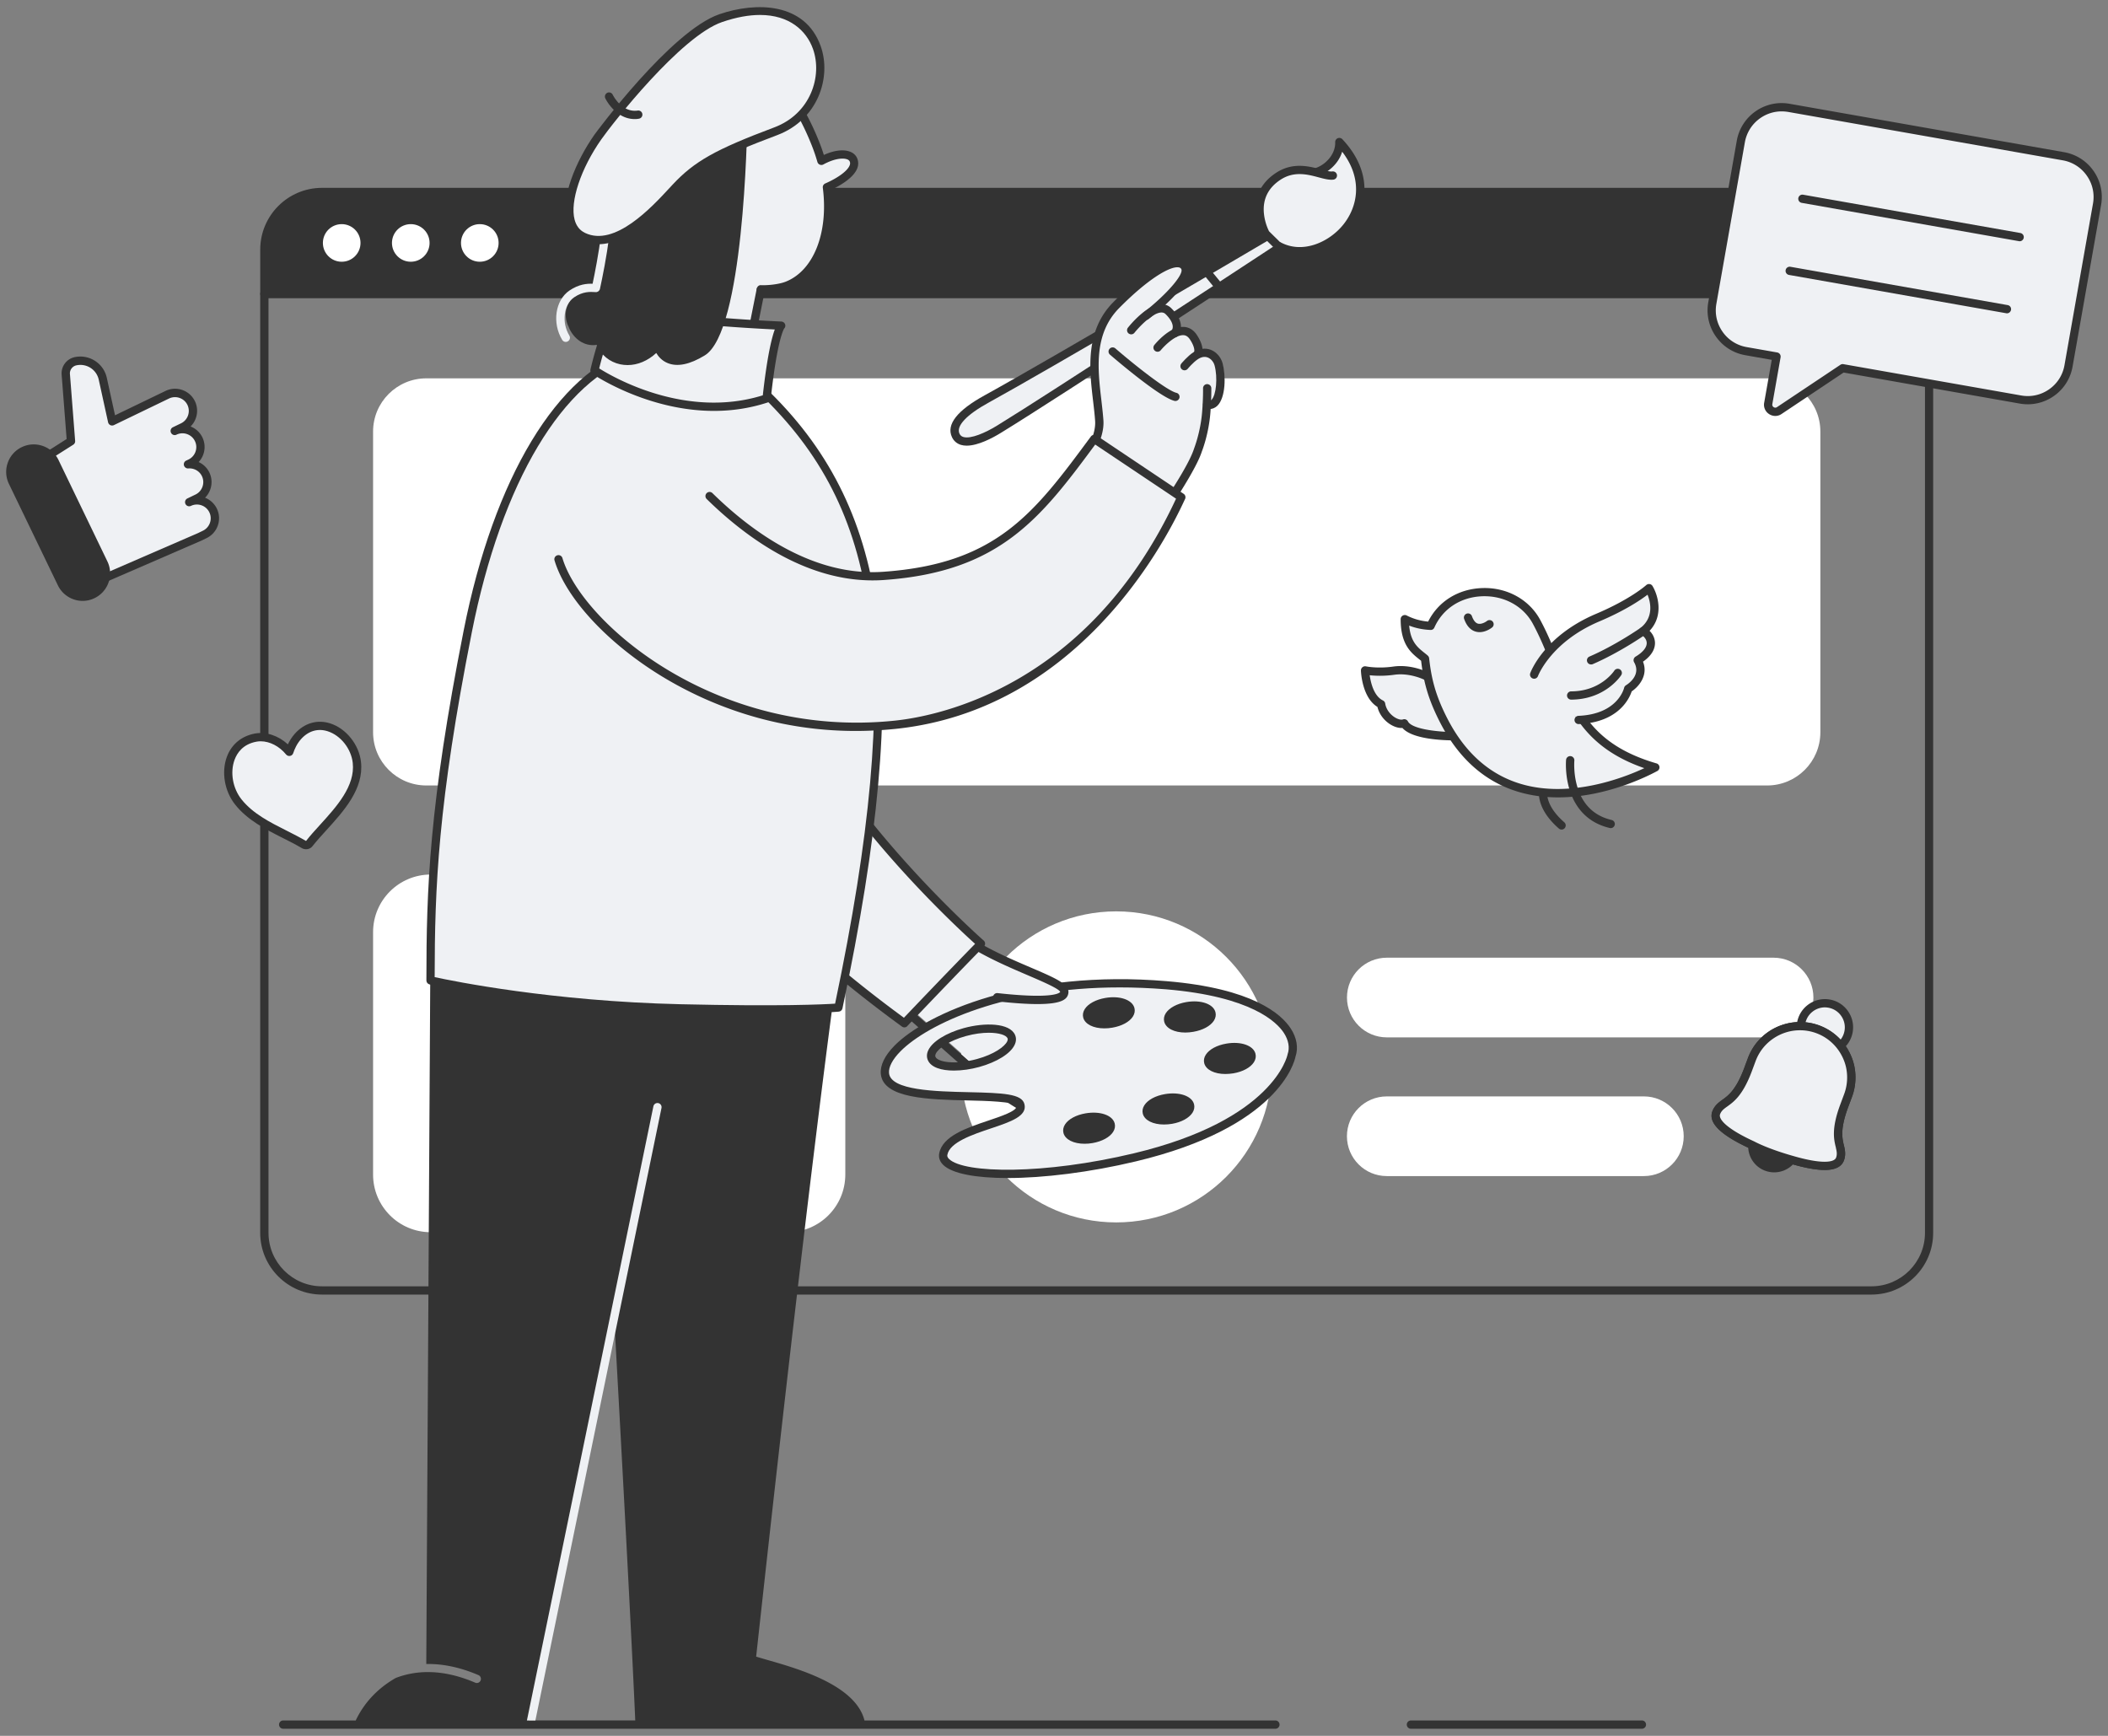 <svg xmlns="http://www.w3.org/2000/svg" viewBox="0 0 510 420"><rect x="0" y="0" width="510" height="420" fill="#808080" stroke="none"/><style>.st0{fill:#fff}.st1{fill:#333}.st2{fill:#eff1f4}</style><g id="Layer_1"><circle class="st0" cx="270.05" cy="258.14" r="37.63"/><path class="st0" d="M429.09 251h-93.57c-5.33 0-9.64-4.32-9.64-9.64 0-5.33 4.32-9.64 9.64-9.64h93.57c5.33 0 9.64 4.32 9.64 9.64s-4.32 9.64-9.64 9.64zm-31.38 33.56h-62.2c-5.33 0-9.64-4.32-9.64-9.64 0-5.33 4.32-9.64 9.64-9.64h62.2c5.33 0 9.64 4.32 9.64 9.64s-4.31 9.64-9.64 9.64zm29.82-94.51H103.14c-7.11 0-12.88-5.77-12.88-12.88v-72.75c0-7.11 5.77-12.88 12.88-12.88h324.39c7.11 0 12.88 5.77 12.88 12.88v72.75c0 7.12-5.77 12.88-12.88 12.88zM190.56 298.14H104.2c-7.7 0-13.94-6.24-13.94-13.94v-58.66c0-7.7 6.24-13.94 13.94-13.94h86.37c7.7 0 13.94 6.24 13.94 13.94v58.66c-.01 7.7-6.25 13.94-13.95 13.94z"/><path class="st1" d="M466.71 71.11H63.96V60.39c0-7.7 6.24-13.94 13.94-13.94h374.88c7.7 0 13.94 6.24 13.94 13.94v10.72z"/><path class="st1" d="M466.71 72.11H63.96c-.55 0-1-.45-1-1V60.39c0-8.24 6.7-14.94 14.94-14.94h374.88c8.24 0 14.94 6.7 14.94 14.94v10.73c-.01.54-.46.99-1.01.99zm-401.75-2h400.75v-9.73c0-7.13-5.8-12.94-12.94-12.94H77.89c-7.13 0-12.94 5.8-12.94 12.94v9.73z"/><path class="st1" d="M452.78 313.23H77.89c-8.24 0-14.94-6.7-14.94-14.94V71.11c0-.55.45-1 1-1H466.7c.55 0 1 .45 1 1v227.18c.01 8.24-6.69 14.94-14.92 14.94zM64.96 72.11v226.18c0 7.13 5.8 12.94 12.94 12.94h374.88c7.13 0 12.94-5.8 12.94-12.94V72.11H64.96z"/><circle class="st0" cx="82.67" cy="58.78" r="4.55"/><circle class="st0" cx="99.38" cy="58.78" r="4.55"/><circle class="st0" cx="116.08" cy="58.78" r="4.55"/><path class="st2" d="M499.21 37.82l-66.42-11.71c-5.45-.96-10.65 2.68-11.62 8.13l-6.9 39.11c-.96 5.45 2.68 10.65 8.13 11.62l7.39 1.3-2 11.34c-.26 1.5 1.4 2.58 2.66 1.74l15.35-10.26 43.02 7.59c5.45.96 10.65-2.68 11.62-8.13l6.9-39.11c.97-5.46-2.67-10.66-8.13-11.62z"/><path class="st1" d="M429.5 100.64c-.51 0-1.03-.15-1.49-.45a2.676 2.676 0 01-1.19-2.76l1.83-10.36-6.41-1.13c-2.9-.51-5.43-2.12-7.12-4.54a10.96 10.96 0 01-1.83-8.24l6.9-39.11c1.06-5.99 6.78-10 12.77-8.94l66.42 11.71c2.9.51 5.43 2.12 7.12 4.53a10.96 10.96 0 011.83 8.24l-6.9 39.11a10.96 10.96 0 01-4.53 7.12 10.96 10.96 0 01-8.24 1.83l-42.62-7.51-15.02 10.03c-.47.32-.99.47-1.52.47zm1.54-73.69c-4.3 0-8.11 3.09-8.89 7.46l-6.9 39.11c-.42 2.37.11 4.77 1.5 6.75a8.938 8.938 0 005.83 3.71l7.39 1.3c.26.05.49.19.65.41.15.22.21.49.17.75l-2 11.34c-.07.43.2.66.32.73.12.08.44.24.8 0l15.35-10.25c.21-.14.48-.2.73-.15l43.02 7.58c2.37.42 4.77-.11 6.75-1.5a8.938 8.938 0 003.71-5.83l6.9-39.11c.42-2.38-.11-4.77-1.5-6.75a8.938 8.938 0 00-5.83-3.71l-66.42-11.71c-.53-.08-1.06-.13-1.58-.13z"/><path class="st2" d="M436.06 48.1l52.56 9.27"/><path class="st1" d="M488.62 58.37c-.06 0-.12 0-.17-.02l-52.56-9.27a1 1 0 11.35-1.97l52.56 9.27a1 1 0 01.81 1.16c-.09.49-.51.83-.99.83z"/><path class="st2" d="M432.98 65.54l52.57 9.27"/><path class="st1" d="M485.55 75.81c-.06 0-.12 0-.17-.02l-52.56-9.27a1 1 0 11.35-1.97l52.56 9.27a1 1 0 01.81 1.16c-.1.49-.52.83-.99.83z"/><path class="st2" d="M46.25 97.54a4.344 4.344 0 00-5.79-2.02l-7.14 3.44-6.21 2.99-2.26-10.31c-.66-2.99-3.62-4.89-6.61-4.23a2.977 2.977 0 00-2.33 3.14l1.26 16.19-7.75 4.94 13.99 29.02 24.84-10.78 1.28-.62a4.344 4.344 0 002.02-5.79 4.344 4.344 0 00-5.79-2.02l1.95-.94a4.344 4.344 0 002.02-5.79 4.321 4.321 0 00-4.27-2.42l.57-.27a4.344 4.344 0 002.02-5.79 4.344 4.344 0 00-5.79-2.02l1.95-.94c2.16-1.03 3.07-3.64 2.04-5.78z"/><path class="st1" d="M23.41 141.71c-.37 0-.73-.21-.9-.57L8.52 112.12c-.22-.46-.06-1.01.36-1.28l7.24-4.62-1.21-15.6a4.011 4.011 0 013.12-4.2 6.56 6.56 0 017.81 4.99l1.99 9.07 12.21-5.89c2.65-1.28 5.84-.16 7.12 2.49 1.01 2.1.52 4.55-1.05 6.11a5.3 5.3 0 012.86 2.65c.98 2.04.55 4.4-.91 5.96a5.301 5.301 0 012.82 6.6 5.34 5.34 0 01-1.27 2.03 5.3 5.3 0 012.86 2.65c1.28 2.65.16 5.84-2.49 7.12l-1.28.62-24.88 10.79c-.14.07-.28.1-.41.1zM10.7 112.05l13.19 27.35 23.96-10.39 1.24-.6c1.66-.8 2.35-2.8 1.56-4.45-.8-1.66-2.8-2.35-4.45-1.56-.5.24-1.09.03-1.33-.47a.99.99 0 01.47-1.33l1.95-.94c.8-.38 1.4-1.06 1.7-1.91.29-.84.25-1.75-.14-2.55-.59-1.23-1.9-1.97-3.29-1.86-.47.04-.92-.27-1.05-.73-.13-.47.1-.96.53-1.16l.57-.27c1.66-.8 2.35-2.8 1.55-4.45-.38-.8-1.06-1.4-1.91-1.7a3.32 3.32 0 00-2.55.14c-.5.25-1.09.03-1.33-.47s-.03-1.1.47-1.33l1.95-.94c1.66-.8 2.35-2.8 1.56-4.45-.8-1.66-2.8-2.35-4.45-1.56l-13.34 6.44c-.28.13-.6.13-.87 0a1.03 1.03 0 01-.54-.68l-2.26-10.31a4.541 4.541 0 00-5.42-3.47c-.96.21-1.63 1.11-1.55 2.09l1.26 16.19c.03.37-.15.72-.46.92l-7.02 4.45z"/><path class="st1" d="M22.45 143.83c-2.82 1.36-6.2.18-7.56-2.64L3.06 116.64a5.658 5.658 0 012.64-7.56c2.82-1.36 6.2-.18 7.56 2.64l11.84 24.54c1.35 2.83.17 6.21-2.65 7.57z"/><path class="st1" d="M20.01 145.39c-2.48 0-4.86-1.39-6.01-3.77L2.16 117.08c-.77-1.6-.88-3.41-.29-5.09a6.613 6.613 0 013.39-3.8c1.6-.77 3.41-.88 5.09-.29 1.68.59 3.03 1.79 3.8 3.39l11.83 24.54c1.6 3.31.2 7.29-3.1 8.89-.92.45-1.9.67-2.87.67zm2.44-1.56zm-14.3-34.31c-.68 0-1.37.15-2.02.46-2.31 1.12-3.29 3.91-2.17 6.22l11.84 24.54a4.657 4.657 0 006.22 2.17c2.31-1.12 3.29-3.91 2.17-6.22l-11.83-24.54a4.684 4.684 0 00-4.21-2.63z"/><path class="st2" d="M249.89 235.52c3.65 1.57 7.79 3.35 7.63 4.4v.01c-.03.19-.33.77-2.63 1.05-.05 0-.09.01-.14.02-2.15.25-5.97.24-12.74-.5-.36-.04-.7.27-.73.6-.04.37.22.71.58.75 6.39.7 10.39.78 12.88.5 12.95 6.57 14.13 9.16 14 9.98v.02c-.13.67-.41 1.14-.86 1.4-.62.35-1.56.32-2.64-.1a.646.646 0 00-.81.31c-.16.3-.08.66.18.87 3.64 2.82 3.69 4.13 3.24 5.06-.55 1.14-2.94 1.22-5.96.19-.28-.1-.59.01-.76.27a.686.686 0 00.04.82c1.8 2.15 1.34 3.9.84 4.42-.58.6-3.14 1.2-14.26-6.05a.646.646 0 00-.87.15c-.21.27-.19.67.06.91 5.97 5.89 6.24 7.2 6.27 7.3-.16.26-.39.42-.72.48-1.91.36-6.34-2.18-13.13-7.53l-26.96-23.87 24.13-8.08c4.56 2.83 9.43 4.93 13.36 6.62z"/><path class="st1" d="M251.47 270.17c-2.6 0-6.93-2.49-13.84-7.94l-27.89-24.68c-.41-.37-.45-1-.09-1.41.37-.41 1-.45 1.41-.09l27.85 24.65c8.33 6.56 11.57 7.66 12.82 7.45.17-.03.29-.08.38-.18-.17-.47-1.09-2.12-6.11-7.06a.999.999 0 01-.08-1.34c.32-.4.89-.49 1.33-.21 11.5 7.5 13.53 6.4 13.82 6.1.42-.43.79-2.03-.86-3.99-.29-.34-.31-.84-.06-1.21s.72-.52 1.15-.38c3.12 1.06 5.15.79 5.54-.03.38-.8.31-1.99-3.15-4.67-.39-.3-.5-.85-.26-1.28.24-.43.77-.62 1.23-.44.96.37 1.81.42 2.33.13.37-.2.6-.59.71-1.19.08-.41-.24-2.78-13.97-9.73a.998.998 0 01.9-1.78c13.89 7.04 15.39 9.96 15.03 11.89-.28 1.49-1.08 2.22-1.7 2.56-.23.13-.48.23-.74.3 1.45 1.53 2.3 3.23 1.42 5.08-.77 1.6-2.78 2.18-5.57 1.69.74 2.01.17 3.69-.57 4.45-1.07 1.1-3.24 1.69-10.12-2.05 2.06 2.55 1.96 3.39 1.55 4.06-.41.68-1.05 1.11-1.85 1.26-.18.02-.39.04-.61.04z"/><path class="st1" d="M240.73 258.36c-.29 0-.58-.13-.78-.37-.35-.43-.28-1.06.15-1.41 1.07-.87 2.71-2.62 4.09-4.93 1.13-1.9 1.9-3.97 2.29-6.16.09-.54.61-.91 1.16-.81.54.09.91.61.81 1.16-.42 2.43-1.28 4.74-2.54 6.84-1.52 2.54-3.34 4.48-4.55 5.46-.18.15-.41.22-.63.22zm20.26 3.46c-.17 0-.35-.05-.51-.14l-12.33-7.39a.995.995 0 01-.34-1.37c.28-.47.9-.63 1.37-.34l12.33 7.39c.47.28.63.9.34 1.37-.19.3-.52.48-.86.48zm3.33-6.44c-.17 0-.34-.04-.49-.13l-12.79-7.3a.988.988 0 01-.37-1.36c.27-.48.88-.65 1.36-.37l12.79 7.3c.48.27.65.88.37 1.36-.19.32-.52.5-.87.5z"/><path class="st2" d="M274.59 280.02c35.06-8.38 37.87-24.63 37.87-24.63 1.89-5.38-4.28-14.8-30.28-17-40.58-3.42-68.91 12.68-68.09 21.35.82 8.67 31.57 3.22 32.77 7.61 1.2 4.39-17.37 5.11-18.65 11.89-1.04 5.5 20.82 6.89 46.38.78zm-37.94-22.83c-5.32 1.46-10.35.98-11.25-1.09-.89-2.06 2.7-4.92 8.02-6.39 5.32-1.46 10.35-.98 11.25 1.09.89 2.07-2.7 4.93-8.02 6.39z"/><path class="st1" d="M243.74 285.03c-7.59 0-13.31-1.04-15.51-3.14-1.08-1.03-1.14-2.11-1-2.83.79-4.2 6.69-6.18 11.89-7.93 2.99-1 7.09-2.38 6.78-3.51-.32-1.1-7.64-1.27-11.58-1.36-9.68-.22-20.66-.47-21.22-6.42-.2-2.08.96-4.46 3.34-6.87 7.75-7.84 31.67-18.45 65.83-15.57 20.8 1.75 27.74 7.94 30.02 11.47 1.46 2.25 1.86 4.65 1.14 6.78-.29 1.46-4.24 17.14-38.61 25.35-11.19 2.67-22.37 4.03-31.08 4.03zm27.12-46.12c-27.42 0-46.38 8.77-53 15.46-1.93 1.95-2.91 3.82-2.77 5.28.4 4.19 11.31 4.43 19.28 4.61 8.39.19 12.8.4 13.46 2.83.81 2.95-3.31 4.33-8.07 5.93-4.45 1.49-9.99 3.35-10.56 6.4-.05.24-.04.58.42 1.02 3.69 3.52 22.98 3.81 44.75-1.4 33.86-8.09 37.09-23.68 37.12-23.84.01-.05.02-.11.04-.16.54-1.55.22-3.36-.91-5.11-1.68-2.59-7.82-8.82-28.51-10.56-3.9-.31-7.65-.46-11.25-.46zm-40.08 20.12c-3 0-5.53-.74-6.3-2.52-.33-.75-.29-1.6.12-2.43 1.01-2.1 4.29-4.14 8.55-5.32 5.08-1.4 11.16-1.29 12.43 1.65.33.75.29 1.6-.12 2.43-1.01 2.1-4.29 4.14-8.55 5.32-2 .55-4.17.87-6.13.87zm5.87-1.84zm2.58-7.31c-1.58 0-3.47.23-5.54.8-4.15 1.14-6.68 3.01-7.28 4.25-.22.46-.12.7-.08.78.53 1.23 4.62 2.02 10.06.52 4.15-1.14 6.68-3.01 7.28-4.25.22-.46.12-.7.08-.78-.32-.74-2.02-1.32-4.52-1.32z"/><ellipse transform="rotate(-8.19 268.346 245.102)" class="st1" cx="268.26" cy="245.05" rx="5.31" ry="2.69"/><path class="st1" d="M267.18 248.82c-2.62 0-4.68-.99-5.11-2.6-.18-.69-.05-1.41.38-2.08.82-1.28 2.68-2.29 4.96-2.68 3.5-.61 6.53.44 7.05 2.43.18.69.05 1.41-.38 2.08-.82 1.28-2.68 2.29-4.96 2.68-.67.12-1.32.17-1.94.17zm-3.18-3.11c.18.68 2.17 1.42 4.77.97 1.92-.33 3.2-1.14 3.62-1.79.18-.28.14-.44.13-.49-.18-.68-2.17-1.42-4.77-.97-1.92.33-3.2 1.14-3.61 1.79-.19.29-.15.44-.14.49z"/><ellipse transform="rotate(-8.19 287.946 246.106)" class="st1" cx="287.86" cy="246.06" rx="5.31" ry="2.69"/><path class="st1" d="M286.77 249.83c-2.62 0-4.68-.99-5.1-2.61-.18-.69-.05-1.41.38-2.08.83-1.28 2.68-2.29 4.96-2.68 3.49-.6 6.53.44 7.05 2.43.18.69.05 1.41-.38 2.08-.83 1.28-2.68 2.29-4.96 2.68-.67.12-1.33.18-1.95.18zm2.15-5.54c-.49 0-1.02.04-1.57.14-1.92.33-3.2 1.14-3.62 1.79-.18.28-.14.44-.13.49.18.69 2.17 1.42 4.77.97 1.92-.33 3.2-1.14 3.62-1.79.18-.28.14-.44.13-.49-.14-.54-1.41-1.11-3.2-1.11z"/><ellipse transform="rotate(-8.19 297.637 256.138)" class="st1" cx="297.55" cy="256.09" rx="5.31" ry="2.69"/><path class="st1" d="M296.46 259.86c-2.62 0-4.68-.99-5.11-2.6-.18-.69-.05-1.41.38-2.07.83-1.29 2.68-2.29 4.96-2.68 3.49-.61 6.53.44 7.05 2.43.18.69.05 1.41-.38 2.08-.82 1.28-2.68 2.29-4.96 2.68-.67.1-1.32.16-1.94.16zm2.15-5.54c-.49 0-1.02.04-1.57.14-1.92.33-3.2 1.14-3.62 1.79-.18.28-.14.44-.13.49.18.68 2.17 1.42 4.77.97 1.92-.33 3.2-1.14 3.61-1.79.18-.28.14-.44.13-.49-.14-.54-1.4-1.11-3.19-1.11z"/><ellipse transform="rotate(-8.19 282.776 268.37)" class="st1" cx="282.69" cy="268.32" rx="5.31" ry="2.69"/><path class="st1" d="M281.6 272.08c-2.62 0-4.68-.99-5.11-2.6-.18-.69-.05-1.41.38-2.07.83-1.29 2.68-2.29 4.96-2.68 3.49-.6 6.53.44 7.05 2.43.18.69.05 1.41-.38 2.08-.83 1.28-2.68 2.29-4.96 2.68-.66.11-1.32.16-1.94.16zm2.15-5.53c-.49 0-1.02.04-1.57.14-1.92.33-3.2 1.14-3.62 1.79-.18.28-.14.44-.13.49.18.68 2.17 1.42 4.77.97 1.92-.33 3.2-1.14 3.61-1.79.18-.28.14-.44.13-.49-.13-.54-1.4-1.11-3.19-1.11z"/><ellipse transform="rotate(-8.19 263.57 273.032)" class="st1" cx="263.49" cy="272.98" rx="5.31" ry="2.69"/><path class="st1" d="M262.4 276.74c-2.62 0-4.68-.99-5.11-2.6-.18-.69-.05-1.41.38-2.08.82-1.28 2.68-2.29 4.96-2.68 3.5-.6 6.53.44 7.05 2.43.18.69.05 1.41-.38 2.07-.82 1.28-2.68 2.29-4.96 2.69-.66.12-1.32.17-1.94.17zm-3.17-3.11c.18.68 2.18 1.42 4.77.97 1.92-.33 3.2-1.14 3.62-1.79.18-.28.14-.44.13-.49-.18-.68-2.17-1.42-4.77-.97-1.92.33-3.2 1.14-3.61 1.79-.19.29-.15.44-.14.49z"/><path class="st2" d="M231.54 225.73c10.04 7.8 26.44 11.53 25.95 14.42-.33 1.94-5.98 2.26-16.24 1.13"/><path class="st1" d="M250.99 242.94c-2.43 0-5.63-.2-9.85-.67-.55-.06-.95-.55-.88-1.1s.56-.94 1.1-.88c14.42 1.59 15.14-.28 15.14-.3-.29-.79-4.54-2.61-7.95-4.07-5.5-2.36-12.35-5.29-17.63-9.39a.993.993 0 01-.18-1.4c.34-.43.97-.52 1.4-.18 5.07 3.94 11.79 6.82 17.19 9.13 6.13 2.63 9.5 4.07 9.14 6.25-.23 1.4-1.48 2.61-7.48 2.61z"/><path class="st2" d="M150.41 88.78c-20.41 49.68-4.27 105.84 68.4 158.8 11.34-11.93 18.54-19.25 18.54-19.25s-80.49-70.25-42.4-106.75c14.82-14.2-38.65-47.13-44.54-32.8z"/><path class="st1" d="M218.81 248.58c-.21 0-.41-.06-.59-.19-34.94-25.46-58.31-52.74-69.45-81.08-10.29-26.17-10.05-52.72.71-78.92.78-1.9 2.74-4.16 7.61-4.16h.08c12.01.06 35.34 14.25 40.39 26.91 1.76 4.4 1.09 8.26-1.93 11.15-6.8 6.52-10.13 14.62-9.92 24.1.83 35.86 51.77 80.73 52.28 81.18a.994.994 0 01.05 1.45c-.07.07-7.33 7.46-18.53 19.24-.17.21-.43.32-.7.32zM151.33 89.16c-10.56 25.7-10.8 51.75-.7 77.42 10.93 27.79 33.82 54.59 68.06 79.67 8.86-9.31 15.15-15.76 17.22-17.88-3.02-2.72-14.19-13.06-25.32-26.6-17.46-21.26-26.5-39.88-26.86-55.33-.23-10.06 3.31-18.67 10.53-25.59 2.42-2.32 2.91-5.33 1.46-8.97-4.71-11.82-27.34-25.59-38.54-25.65h-.07c-3.04.01-4.98.99-5.78 2.93z"/><path class="st1" d="M308.57 416.28h-99.42c-2.13-8.52-15.89-12.47-23.4-14.62-1.08-.31-2.04-.59-2.81-.83 16.75-153.17 22.9-188.7 22.96-189.04.07-.4-.11-.8-.45-1.02a.98.98 0 00-1.11.03c-33.36 23.58-98.14 1.53-98.79 1.31a.996.996 0 00-1.32.94l-1.1 189.57c3.69-.08 7.9.66 12.62 2.68.51.22.74.81.52 1.31-.22.51-.81.74-1.31.52-8.09-3.47-14.48-2.96-19.23-1.13-3.48 1.99-7.26 5.2-9.67 10.28H68.51c-.55 0-1 .45-1 1s.45 1 1 1h240.06c.55 0 1-.45 1-1s-.44-1-1-1zm-159.83-94.72c3.78 68.17 4.75 90.05 4.95 94.71h-25.73c1.73-7.86 11.57-52.53 20.78-94.71zm248.5 94.72h-55.89c-.55 0-1 .45-1 1s.45 1 1 1h55.89c.55 0 1-.45 1-1s-.44-1-1-1z"/><path class="st2" d="M185.62 95.65c-28.34-27.88-60.39-3.95-72.47 57.14-8.51 43.07-8.99 63.71-8.99 84.43 0 0 25.45 5.94 60.45 6.75 29.22.68 38.24-.2 38.24-.2 17.32-82.11 11.2-120.15-17.23-148.12z"/><path class="st1" d="M184.72 245.23c-5.27 0-11.89-.07-20.13-.26-34.7-.8-60.4-6.72-60.66-6.78-.45-.11-.77-.51-.77-.97 0-22.12.66-42.39 9.01-84.63 7.32-37.04 22.74-62.57 41.25-68.28 11.01-3.4 22.38.28 32.89 10.62 14.98 14.74 23.26 32 26.06 54.35 2.91 23.16.19 53.25-8.55 94.7-.09.43-.45.75-.88.79-.25.03-4.96.46-18.22.46zm18.14-1.45zm-97.7-7.36c4.52.98 28.34 5.84 59.48 6.56 24.35.56 34.73.04 37.4-.14 8.57-40.85 11.23-70.51 8.37-93.31-2.78-22.17-10.64-38.57-25.48-53.17-9.96-9.8-20.64-13.3-30.9-10.13-17.79 5.49-32.7 30.44-39.88 66.75-8.22 41.55-8.97 61.74-8.99 83.44z"/><path class="st2" d="M184.83 66.24l-4.99 25.04-28.96-4.78 19.55-54.08s18.1 35.55 14.4 33.82z"/><path class="st1" d="M179.84 92.27c-.05 0-.11 0-.16-.01l-28.96-4.78a.999.999 0 01-.7-.48c-.15-.26-.18-.57-.08-.85l19.55-54.08c.14-.37.48-.63.88-.66.42-.01.77.19.95.54 16.71 32.81 15.19 34.38 14.62 34.97-.05.05-.14.13-.27.21l-4.85 24.33c-.1.48-.51.81-.98.81zm-27.61-6.57l26.81 4.43 4.8-24.09c.05-.27.22-.5.45-.65-.54-3.17-7.03-17.2-13.71-30.46L152.23 85.7z"/><path class="st2" d="M169.02 14.6c11.27-7.01 22.46 5.26 28.37 20.31.52 1.33.97 2.67 1.36 4 3.84-2.1 6.93-1.87 7.7-.36 1.24 2.44-2.68 5.13-6.37 6.75 1.41 11.15-2.16 20.85-9.65 23.79-7.24 2.84-16.11-1.44-22.62-9.99-.73-.95-2.08-3.02-2.08-3.02-5.75 3.21-14.25-8.77-4.13-11.54M143.83 89.6s20.03 13.94 41.64 6.81c1.71-15.77 3.52-17.61 3.52-17.61s-34.22-1.54-37.48-4.66c-3.25-3.12-7.68 15.46-7.68 15.46z"/><path class="st1" d="M172.73 99.42c-16.31 0-29.31-8.89-29.47-9a.98.98 0 01-.4-1.05c.86-3.62 3.94-15.5 7.31-16.5.72-.21 1.45-.02 2.04.55 2.18 2.08 23.75 3.79 36.83 4.38.39.02.74.27.89.63s.06.79-.22 1.07c-.01.03-1.66 2.41-3.24 17.02-.04.39-.31.72-.68.84-4.46 1.47-8.87 2.06-13.06 2.06zm-27.76-10.28c3.34 2.11 20.92 12.32 39.58 6.51 1.06-9.51 2.16-13.91 2.9-15.93-8.13-.4-33.5-1.87-36.63-4.86-.07-.07-.1-.08-.1-.08-1.23.17-3.89 6.8-5.75 14.36z"/><path class="st2" d="M238.72 96.52c15.32-8.41 68.72-39.89 68.72-39.89l2.7 2.84s-54.16 35.64-68.49 44.4c-2.25 1.38-8.79 4.97-10.44 1.46-1.45-3.09 3.29-6.49 7.51-8.81z"/><path class="st1" d="M233.87 107.83c-.49 0-.96-.06-1.39-.19-.98-.3-1.74-.95-2.17-1.88-1.42-3.04 1.25-6.45 7.93-10.12 15.13-8.31 68.16-39.56 68.7-39.88.4-.24.91-.17 1.23.17l2.7 2.84c.2.21.3.51.27.8-.03.29-.2.56-.44.72-.54.36-54.34 35.75-68.52 44.42-2.03 1.26-5.54 3.12-8.31 3.12zm73.4-49.93c-6.29 3.7-53.85 31.7-68.06 39.5-5.36 2.94-7.94 5.68-7.08 7.52.2.42.49.68.94.81 1.81.54 5.36-1.04 8.07-2.7 13.08-8 60.01-38.83 67.47-43.73l-1.34-1.4zm-68.55 38.62z"/><path class="st2" d="M291.92 65.72l3.04 3.72"/><path class="st1" d="M294.96 70.44c-.29 0-.58-.12-.77-.37l-3.04-3.71a1 1 0 01.14-1.41 1 1 0 011.41.14l3.04 3.71a1 1 0 01-.14 1.41c-.19.15-.41.23-.64.23z"/><path class="st2" d="M318.37 41.71c3-.9 5.78-3.9 5.66-7.33 13.81 14.72-3.84 31.51-15.04 24.95"/><path class="st1" d="M314.46 61.76c-2.1 0-4.15-.51-5.97-1.58a.998.998 0 01-.36-1.37c.28-.48.89-.64 1.37-.36 5.41 3.17 12.03.23 15.52-4.14 3.36-4.21 4.86-10.88-.3-17.6-.89 2.96-3.52 5.17-6.06 5.94a1.003 1.003 0 01-.58-1.92c2.51-.75 5.05-3.33 4.95-6.33a1.002 1.002 0 011.73-.72c7.68 8.19 5.98 16.67 1.82 21.88-3.18 4-7.76 6.2-12.12 6.2z"/><path class="st2" d="M309.07 59.38l-2.86-2.82s-4.84-8.75 3.08-13.92c5.33-3.47 10.6.17 13.19-.17"/><path class="st1" d="M309.07 60.38c-.25 0-.51-.1-.7-.29l-2.86-2.82a.764.764 0 01-.17-.23c-.05-.1-5.19-9.63 3.41-15.24 4.02-2.62 7.96-1.58 10.83-.81 1.11.29 2.15.57 2.76.49a.995.995 0 011.12.86.995.995 0 01-.86 1.12c-1.01.13-2.18-.18-3.54-.54-2.65-.71-5.95-1.59-9.23.55-2.96 1.93-4.32 4.61-4.06 7.98a12.64 12.64 0 001.25 4.5l2.75 2.71c.39.39.4 1.02.01 1.41-.2.21-.45.31-.71.31z"/><path class="st2" d="M293.42 96.98a.92.92 0 01-.62.29c.09-2.04.07-3.28.07-3.35a.713.713 0 00-.71-.68.7.7 0 00-.68.71c0 .02.05 2.29-.22 5.74-.39 4.96-1.94 8.87-1.97 8.96-1.75 5.62-12.6 20.73-14.56 23.19l-21.29-7.9c3.05-3.08 13.8-14.52 13.3-22.17-.1-1.56-.29-3.19-.5-4.92-.89-7.58-1.9-16.18 4.42-22.57 6.25-6.32 11.96-10.21 14.55-9.92.37.07.73.22.92.53.92 1.48-3.46 6.31-8.3 10.25-2.39 1.59-4.46 4.16-4.58 4.31a.687.687 0 101.08.85c.59-.74 1.83-2.12 3.22-3.25.09-.02.17-.06.24-.12.21-.17.54-.42.91-.73.8-.52 1.59-.88 2.3-.92.53-.04.95.12 1.32.48 2.84 2.8 1.5 4.31 1.45 4.37-2.21 1.19-4.04 3.38-4.14 3.51-.24.3-.2.73.09.97.3.24.73.2.98-.09.89-1.08 3.66-3.86 5.75-3.75.73.03 1.3.42 1.79 1.15 1.49 2.24 1.06 3.29 1.06 3.29-.02.03-.02.06-.03.1-.11.06-.22.12-.34.2-1.35.9-2.74 2.56-2.8 2.63-.24.29-.2.73.09.98.29.24.73.2.98-.09.01-.01 1.32-1.58 2.5-2.37.93-.62 1.86-.78 2.68-.47.86.32 1.59 1.16 1.86 2.14.76 2.82.53 7.35-.82 8.65z"/><path class="st1" d="M292.62 98.97c-.28 0-.56-.04-.85-.13-.53-.16-.83-.72-.67-1.25.16-.53.72-.82 1.25-.67.31.09.52.05.75-.17 1.15-1.12 1.54-5.4.75-8.33-.24-.88-.9-1.64-1.67-1.93-.75-.28-1.55-.13-2.4.44-1.14.76-2.42 2.29-2.43 2.31-.35.42-.98.48-1.41.13-.42-.35-.48-.98-.13-1.41.06-.07 1.48-1.77 2.86-2.69 1.38-.92 2.88-1.15 4.22-.65 1.38.52 2.49 1.78 2.9 3.28.79 2.93.79 8.27-1.28 10.29-.55.51-1.19.78-1.89.78z"/><path class="st1" d="M274.83 133.65c-.35 0-.7-.19-.88-.52a.987.987 0 01.21-1.22c.98-1.1 12.85-17.37 14.72-23.36.04-.11 1.57-3.99 1.96-8.89.27-3.42.22-5.68.22-5.7a.997.997 0 01.98-1.02c.55.01 1.01.42 1.02.98 0 .1.05 2.37-.22 5.91-.41 5.23-2 9.24-2.07 9.41-1.89 6.08-14.48 23.77-15.46 24.31-.15.06-.31.1-.48.1zm14.97-47.08a.996.996 0 01-.87-1.49c-.01 0 .29-.95-1.05-2.96-.58-.87-1.16-1-1.55-1.02-1.96-.12-4.7 2.66-5.5 3.64a1 1 0 01-1.41.14 1 1 0 01-.14-1.41c.38-.47 3.8-4.57 7.14-4.37.87.04 2.12.41 3.12 1.91 2.06 3.1 1.3 4.76 1.12 5.06-.18.32-.51.5-.86.5z"/><path class="st1" d="M284.16 81.64c-.26 0-.51-.1-.71-.29a.996.996 0 010-1.41c.43-.48.64-1.88-1.45-3.93-.3-.3-.65-.42-1.09-.4-2.18.13-5.39 3.59-6.45 4.91-.34.43-.97.5-1.41.16a1 1 0 01-.16-1.4c.44-.56 4.43-5.45 7.89-5.66a3.27 3.27 0 012.61.97c1.53 1.51 2.31 3 2.32 4.44 0 1.43-.77 2.24-.86 2.33-.18.18-.44.28-.69.28z"/><path class="st1" d="M252.08 125.21c-.26 0-.52-.1-.72-.31a.996.996 0 01.03-1.41c.14-.14 14.08-13.67 13.56-21.61-.1-1.52-.29-3.13-.49-4.83-.89-7.57-2-16.99 4.9-23.95 6.8-6.88 12.77-10.79 15.94-10.41.95.11 1.7.56 2.17 1.32 2.21 3.56-6.78 10.99-9.58 13.18-.44.34-1.06.26-1.4-.17s-.26-1.06.17-1.4c5.62-4.39 9.88-9.32 9.12-10.55-.1-.17-.27-.34-.69-.39-2.05-.26-7.26 2.72-14.3 9.83-6.21 6.28-5.21 14.8-4.33 22.31.2 1.73.39 3.37.5 4.94.58 8.86-13.57 22.6-14.17 23.18-.21.18-.46.27-.71.27z"/><path class="st1" d="M284.37 97.02c-.08 0-.16-.01-.24-.03-3.59-.89-14.37-10.13-15.59-11.18a.998.998 0 01-.1-1.41c.36-.42.99-.46 1.41-.1 4.64 4 12.4 10.17 14.77 10.75.54.13.86.67.73 1.21-.12.45-.53.76-.98.76z"/><path class="st2" d="M171.67 120.02c8.96 8.79 24.38 20.53 42.01 19.32 27.44-1.9 36.92-14.01 51.06-33.14l21.07 14.11c-.38.51-20.62 49.88-69.08 55.04-43.68 4.65-76.7-23.61-81.6-40.03"/><path class="st1" d="M207.01 176.86c-20.12 0-35.92-6.68-46.14-12.77-13.45-8.01-23.93-19.19-26.71-28.49a.988.988 0 01.67-1.24.988.988 0 011.24.67c4.7 15.75 37.39 43.9 80.54 39.32 10.61-1.13 46.82-8.35 67.92-53.69l-19.56-13.1c-13.25 17.93-23.16 30.84-51.22 32.78-17.63 1.21-32.98-9.99-42.78-19.6a.996.996 0 01-.01-1.41c.39-.4 1.02-.4 1.41-.01 9.5 9.33 24.37 20.21 41.24 19.03 27.54-1.9 36.6-14.17 50.32-32.74.32-.43.92-.53 1.36-.24l21.07 14.11c.23.15.38.39.43.66.04.24 0 .48-.12.68-.03.06-.09.19-.18.38-5.44 11.78-26.54 50.55-69.66 55.14-3.38.35-6.65.52-9.82.52zm-22.4-105.85c-.2 0-.39 0-.57-.01-.55-.02-.98-.49-.96-1.04s.5-1.02 1.04-.96c1.7.07 4.38-.22 5.93-.83 6.78-2.66 10.41-11.8 9.02-22.74-.06-.44.18-.86.59-1.04 3.17-1.39 5.44-3.09 5.92-4.43.13-.36.12-.65-.04-.96-.14-.27-.46-.42-.71-.49-1.01-.31-3.02-.14-5.62 1.28-.27.15-.58.16-.87.05-.28-.12-.49-.35-.58-.65-.38-1.33-.83-2.65-1.33-3.91-4.35-11.08-10.79-18.97-17.23-21.11-3.29-1.09-6.55-.66-9.68 1.28a1.003 1.003 0 01-1.06-1.7c3.66-2.27 7.48-2.77 11.36-1.48 6.99 2.32 13.9 10.65 18.46 22.28.38.96.72 1.94 1.04 2.94 2.31-1.05 4.48-1.38 6.07-.88.89.27 1.54.79 1.9 1.5.4.79.45 1.67.14 2.54-.86 2.39-4.32 4.33-6.33 5.28 1.27 11.71-2.75 21.13-10.36 24.12-1.64.64-4.25.96-6.13.96z"/><path class="st1" d="M180.48 27c-.22-.19-.51-.27-.81-.24-1.07.16-26.3 4.02-31.85 11.73-.97 1.35-1.33 2.77-1.08 4.21 1.36 7.68-1.47 21.92-2.58 26.99-1.23-.07-3.72.12-5.73 2.38-1.74 1.96-2.04 4.72-.83 7.06.05.13.09.26.15.38 1.11 2.39 3.53 4.4 6.61 3.93 1.02 2.43 3.1 4.16 5.71 4.71.59.12 1.18.18 1.78.18 2.44 0 4.88-1.03 6.92-2.92.51.86 1.36 1.86 2.74 2.43 2.36.98 5.39.36 9-1.85 9.39-5.72 10.25-52.89 10.32-58.25-.01-.27-.13-.55-.35-.74z"/><path class="st2" d="M136.88 82.73c-.34 0-.67-.17-.86-.48-2.5-4.13-1.69-9.62 1.77-11.97 2.26-1.53 4.21-1.67 5.58-1.63 1.09-5.12 3.67-18.58 2.39-25.77-.1-.54.27-1.06.81-1.16.55-.09 1.06.27 1.16.81 1.38 7.76-1.35 21.73-2.58 27.37-.11.48-.55.81-1.03.78l-.18-.01c-1.16-.07-2.91-.17-5.01 1.25-2.57 1.74-3.12 6.08-1.18 9.28.29.47.13 1.09-.34 1.37-.17.12-.35.16-.53.16z"/><path class="st2" d="M174.39 4.38c-10.94 3.74-28.53 27.04-29.74 28.77-6.28 8.95-9.99 21.01-3.53 24.11 8.34 3.99 18.21-7.49 22.35-11.92 5.04-5.39 9.89-8.21 24.21-13.58 17.87-6.71 13.61-36.58-13.29-27.38z"/><path class="st1" d="M144.78 59.09c-1.38 0-2.75-.28-4.1-.93-1.84-.88-3.05-2.4-3.61-4.52-1.51-5.74 2.3-14.71 6.75-21.06.17-.25 18.49-25.12 30.23-29.14 8.93-3.05 20.71-2.87 24.5 7.71 2.67 7.46-.59 17.82-10.53 21.55-13.91 5.22-18.8 7.96-23.83 13.33l-.78.84c-3.87 4.19-11.29 12.22-18.63 12.22zm39.08-55.47c-2.63 0-5.67.52-9.15 1.71-10.03 3.43-26.61 24.64-29.24 28.4-4.95 7.06-7.6 15.03-6.46 19.4.41 1.55 1.24 2.6 2.54 3.23 7.19 3.44 16.11-6.21 20.4-10.85l.79-.85c5.28-5.64 10.34-8.49 24.59-13.84 8.8-3.3 11.7-12.43 9.35-19-1.58-4.41-5.69-8.2-12.82-8.2zm-9.47.76z"/><path class="st2" d="M129.53 416.28l30.51-148.2c.11-.54-.24-1.07-.78-1.18-.54-.11-1.07.24-1.18.78l-30.6 148.6h2.05zM344.86 163.5s-3.62-1.8-7.65-1.23-6.96-.06-6.96-.06.21 6.39 3.88 8.18c.49 3.12 3.82 5.26 5.6 4.65 1.76 3.39 13.25 3.1 13.25 3.1"/><path class="st1" d="M351.98 179.14c-3.07 0-10.32-.3-12.69-3.01-.87.06-1.85-.22-2.81-.79-1.63-.98-2.81-2.56-3.23-4.3-3.74-2.28-3.99-8.53-3.99-8.8a.99.99 0 01.36-.8c.24-.2.55-.27.85-.21.03.01 2.82.59 6.61.05 4.3-.61 8.08 1.25 8.24 1.33.49.25.69.84.45 1.34-.24.49-.84.69-1.34.45-.03-.02-3.41-1.65-7.07-1.14-2.56.36-4.69.26-5.98.12.25 1.79 1 5.03 3.2 6.1a1 1 0 01.55.74c.25 1.59 1.4 2.8 2.39 3.39.72.43 1.46.62 1.9.46a.99.99 0 011.21.48c1.01 1.95 7.83 2.67 12.34 2.56h.03c.54 0 .99.43 1 .97.01.55-.42 1.01-.97 1.03-.25.03-.61.03-1.05.03zm25.83 21.58a.99.99 0 01-.66-.25c-5.4-4.68-4.82-8.72-4.79-8.89.09-.55.6-.92 1.15-.83.54.09.91.59.83 1.13-.02.16-.33 3.2 4.12 7.08.42.36.46.99.1 1.41-.19.23-.47.35-.75.35z"/><path class="st2" d="M339.86 149.8c2.02 1.02 4.05 1.52 6.25 1.63 4.73-10.64 20.32-10.79 25.61-.98 7.85 14.57 7.17 28.91 28.74 35.21 0 0-35.1 19.88-51.14-11.25-3.21-6.22-4.06-10.52-4.56-15.04-2.03-1.74-4.89-3.15-4.9-9.57z"/><path class="st1" d="M376.97 192.93c-3.15 0-6.4-.38-9.62-1.34-8.07-2.41-14.43-8.03-18.91-16.72-3.05-5.92-4.06-10.17-4.62-14.99-.14-.11-.28-.23-.43-.34-2.01-1.6-4.52-3.59-4.52-9.73 0-.35.18-.67.48-.85.3-.18.67-.2.98-.04 1.63.83 3.33 1.31 5.19 1.48 2.44-4.87 7.25-7.89 13.01-8.11 5.99-.23 11.41 2.72 14.1 7.69 1.99 3.69 3.42 7.33 4.81 10.85 4.08 10.35 7.61 19.29 23.33 23.88.39.11.67.45.71.84a1 1 0 01-.5.99c-.59.31-11.5 6.39-24.01 6.39zm-36.04-41.56c.35 3.94 2.05 5.29 3.7 6.6.27.21.53.42.78.64.19.17.32.4.35.65.53 4.76 1.46 8.88 4.46 14.69 4.22 8.18 10.17 13.46 17.69 15.71 11.96 3.57 24.9-1.46 29.91-3.8-14.67-5.08-18.37-14.44-22.26-24.31-1.37-3.47-2.78-7.05-4.71-10.63-2.32-4.3-7-6.84-12.26-6.65-5.22.2-9.54 3.03-11.56 7.56-.17.38-.51.62-.96.59-1.83-.08-3.52-.42-5.14-1.05z"/><path class="st1" d="M389.69 200.37c-.08 0-.15-.01-.23-.03-4.86-1.13-8.23-4.36-9.75-9.35-1.12-3.68-.83-7-.82-7.14a1 1 0 011.09-.9c.55.05.96.54.91 1.09 0 .03-.27 3.12.75 6.43 1.32 4.29 4.11 6.96 8.27 7.93a1 1 0 01.75 1.2c-.11.46-.52.77-.97.77z"/><path class="st2" d="M371.16 163.22s3.11-8.58 15.38-13.78c8.65-3.67 12.41-7.13 12.41-7.13s3.74 6.25-1.42 10.38c2.05 1.17 3.35 4.25-1.33 7.04 2.36 4.12-2.31 6.91-2.31 6.91s-1.62 7.11-11.97 7.54"/><path class="st1" d="M381.93 175.2c-.53 0-.98-.42-1-.96-.02-.55.41-1.02.96-1.04 9.41-.39 10.98-6.51 11.04-6.77.06-.26.23-.49.46-.63.39-.24 3.77-2.4 1.96-5.56-.27-.47-.11-1.08.35-1.36 1.75-1.04 2.71-2.21 2.7-3.29-.01-.92-.71-1.65-1.36-2.02a.996.996 0 01-.5-.79.99.99 0 01.37-.86c3.27-2.62 2.41-6.25 1.69-8.03-1.67 1.27-5.41 3.82-11.67 6.47-11.68 4.95-14.8 13.12-14.83 13.2-.19.52-.76.79-1.28.6a.998.998 0 01-.6-1.28c.13-.37 3.4-9.05 15.93-14.36 8.35-3.54 12.09-6.91 12.13-6.95.22-.2.52-.29.82-.25.3.04.56.22.71.48 1.34 2.24 2.74 7.17-.72 10.83.82.81 1.3 1.86 1.31 2.94.01 1.17-.51 2.86-2.9 4.53 1.31 3.31-.99 6-2.74 7.19-.54 1.65-3.14 7.5-12.78 7.9-.03.01-.04.01-.05.01z"/><path class="st2" d="M360.37 151.04s-3.59 2.88-5.2-1.61"/><path class="st1" d="M357.97 152.95c-.31 0-.62-.04-.95-.13-1.25-.35-2.19-1.38-2.79-3.06a.998.998 0 01.6-1.28.998.998 0 011.28.6c.37 1.03.86 1.64 1.45 1.81.83.23 1.86-.38 2.19-.64a1 1 0 011.4.16c.34.43.28 1.06-.15 1.4-.17.14-1.47 1.14-3.03 1.14z"/><path class="st2" d="M397.54 152.7s-6.06 4.25-12.6 7.08"/><path class="st1" d="M384.94 160.77c-.39 0-.76-.23-.92-.6a.99.99 0 01.52-1.31c6.37-2.75 12.36-6.94 12.42-6.98.45-.32 1.08-.21 1.39.25s.21 1.08-.24 1.39c-.25.18-6.22 4.34-12.78 7.18-.12.05-.26.07-.39.07z"/><path class="st2" d="M391.4 162.81s-3.52 5.45-11.28 5.46"/><path class="st1" d="M380.12 169.28c-.55 0-1-.45-1-1s.45-1 1-1c7.08-.01 10.31-4.81 10.44-5.01a1 1 0 011.38-.29 1 1 0 01.29 1.38c-.15.24-3.91 5.9-12.11 5.92z"/><path class="st2" d="M57.67 194.06c3.99 5.01 10.57 7.15 15.87 10.28.21.12.45.16.68.12.23-.04.45-.17.59-.36 4.32-5.49 12.38-11.81 11.53-19.63-.74-6.79-8.94-12.27-14.27-6.28-1.11 1.25-1.74 2.7-2.08 3.73-1.93-2.35-5.05-4.03-8.16-3.45-7.46 1.4-8.24 10.47-4.16 15.59z"/><path class="st1" d="M74.04 205.48c-.35 0-.7-.09-1.01-.27-1.46-.86-3-1.64-4.62-2.46-4.18-2.11-8.51-4.29-11.51-8.06-2.58-3.23-3.38-7.88-2.01-11.58 1.12-3.01 3.52-5.01 6.76-5.62 2.71-.51 5.7.5 8 2.61.39-.83.94-1.74 1.68-2.57 2.31-2.59 5.43-3.5 8.56-2.5 3.86 1.23 6.99 5.16 7.45 9.34.71 6.51-4.15 11.85-8.43 16.56-1.21 1.33-2.35 2.59-3.3 3.8-.29.38-.72.63-1.19.72-.13.02-.26.03-.38.03zm-10.97-26.12c-.36 0-.71.03-1.06.1-3.23.61-4.64 2.7-5.25 4.35-1.14 3.06-.46 6.94 1.69 9.63 2.74 3.43 6.86 5.51 10.85 7.52 1.58.8 3.22 1.63 4.74 2.52.98-1.26 2.14-2.55 3.38-3.9 4-4.4 8.54-9.39 7.92-15-.38-3.43-2.93-6.65-6.07-7.65-2.38-.76-4.68-.08-6.46 1.93-1.01 1.13-1.57 2.46-1.87 3.37-.11.35-.41.61-.77.67-.36.07-.73-.07-.96-.35-1.64-2.01-3.96-3.19-6.14-3.19z"/><circle class="st2" cx="441.51" cy="248.56" r="5.83"/><path class="st1" d="M441.51 255.39c-.27 0-.55-.02-.83-.05-3.74-.46-6.41-3.87-5.95-7.6s3.86-6.4 7.6-5.95c1.81.22 3.43 1.13 4.55 2.57a6.797 6.797 0 011.4 5.03c-.42 3.46-3.37 6-6.77 6zm-.01-11.65c-1.07 0-2.11.36-2.97 1.03a4.793 4.793 0 00-1.82 3.22c-.16 1.28.2 2.54.99 3.56a4.793 4.793 0 003.22 1.82c2.64.33 5.05-1.57 5.37-4.21.16-1.28-.2-2.54-.99-3.56a4.815 4.815 0 00-3.22-1.82 3.77 3.77 0 00-.58-.04z"/><path class="st1" d="M445.11 277.29c-.42-1.78-1-4.21 1.07-9.75l.93-2.5c.86-2.31 1.02-4.85.44-7.25-.57-2.34-1.82-4.51-3.57-6.16a12.414 12.414 0 00-8.32-3.37 12.445 12.445 0 00-9.77 4.5c-.88 1.06-1.58 2.27-2.06 3.57l-.93 2.5c-2.07 5.54-4.1 7-5.58 8.06-.86.62-1.67 1.2-2.1 2.34-1.01 2.71 4.28 5.78 8.74 7.82a5.288 5.288 0 003.43 5.27c2.21.83 4.63.09 6.04-1.72 4.71 1.39 10.71 2.55 11.73-.16.43-1.15.2-2.12-.05-3.15z"/><path class="st1" d="M429.25 283.66c-.74 0-1.49-.13-2.21-.4a6.276 6.276 0 01-4.08-5.56c-6.85-3.22-9.69-6.1-8.68-8.81.53-1.42 1.55-2.15 2.44-2.8 1.39-.99 3.27-2.35 5.24-7.6l.93-2.5c.53-1.41 1.28-2.71 2.23-3.85 1.66-2 3.86-3.47 6.36-4.25 1.35-.42 2.75-.63 4.2-.61 3.36.05 6.56 1.34 9 3.64 1.88 1.77 3.25 4.13 3.86 6.65.62 2.57.45 5.35-.48 7.83l-.93 2.5c-1.96 5.25-1.43 7.51-1.04 9.17l-.97.23.98-.22c.25 1.07.54 2.29.01 3.71-1.01 2.7-5.04 3.02-12.33.95a6.355 6.355 0 01-4.53 1.92zm6.24-34.38c-1.17 0-2.32.17-3.42.52a11.6 11.6 0 00-5.41 3.62c-.81.98-1.45 2.08-1.9 3.28l-.93 2.5c-2.18 5.82-4.35 7.38-5.94 8.52-.8.57-1.42 1.02-1.74 1.88-.43 1.15 1.5 3.48 8.22 6.56.37.17.61.55.58.96-.1 1.9 1.01 3.61 2.78 4.28 1.77.66 3.74.1 4.9-1.4.25-.32.68-.46 1.07-.35 7.09 2.09 10.08 1.6 10.51.45.32-.85.14-1.6-.08-2.55l.97-.24-.97.23c-.45-1.9-1.07-4.5 1.11-10.33l.93-2.5c.79-2.11.93-4.47.41-6.66-.52-2.15-1.69-4.16-3.29-5.67a11.347 11.347 0 00-7.65-3.1h-.15z"/><path class="st2" d="M445.11 277.29c-.42-1.78-1-4.21 1.07-9.75l.93-2.5c.86-2.31 1.02-4.85.44-7.25-.57-2.34-1.82-4.51-3.57-6.16a12.414 12.414 0 00-8.32-3.37 12.445 12.445 0 00-9.77 4.5c-.88 1.06-1.58 2.27-2.06 3.57l-.93 2.5c-2.07 5.54-4.1 7-5.58 8.06-.86.62-1.67 1.2-2.1 2.34-1.01 2.71 4.28 5.78 8.74 7.82 3.95 2.06 9.47 3.54 9.47 3.54 4.71 1.39 10.71 2.55 11.73-.16.43-1.14.2-2.11-.05-3.14z"/><path class="st1" d="M441.43 283.08c-2.08 0-4.83-.51-8.28-1.52-.21-.05-5.65-1.53-9.65-3.61-7.23-3.31-10.26-6.27-9.22-9.06.53-1.42 1.55-2.15 2.44-2.8 1.39-.99 3.27-2.35 5.24-7.6l.93-2.5c.53-1.41 1.28-2.71 2.23-3.85 1.66-2 3.86-3.47 6.36-4.25 1.35-.42 2.75-.63 4.2-.61 3.36.05 6.56 1.34 9 3.64 1.88 1.77 3.25 4.13 3.86 6.65.62 2.57.45 5.35-.48 7.83l-.93 2.5c-1.96 5.25-1.43 7.51-1.04 9.17l-.97.23.98-.22c.25 1.07.54 2.29.01 3.71-.59 1.53-2.13 2.29-4.68 2.29zm-5.94-33.8c-1.17 0-2.32.17-3.42.52a11.6 11.6 0 00-5.41 3.62c-.81.98-1.45 2.08-1.9 3.28l-.93 2.5c-2.18 5.82-4.35 7.38-5.94 8.52-.8.57-1.42 1.02-1.74 1.88-.43 1.15 1.5 3.48 8.22 6.56 3.85 2.01 9.26 3.47 9.31 3.49 7.12 2.09 10.1 1.61 10.53.45.32-.85.14-1.6-.08-2.55l.97-.24-.97.23c-.45-1.9-1.07-4.5 1.11-10.33l.93-2.5c.79-2.11.93-4.47.41-6.66-.52-2.15-1.69-4.16-3.29-5.67a11.347 11.347 0 00-7.65-3.1h-.15zM153.56 28.81c-4.62 0-7.01-4.79-7.11-5.01-.24-.5-.03-1.09.46-1.34a.997.997 0 011.33.46c.09.18 2.21 4.39 6.04 3.83a.99.99 0 011.13.84c.08.55-.3 1.05-.84 1.13-.34.07-.68.09-1.01.09z"/></g></svg>
